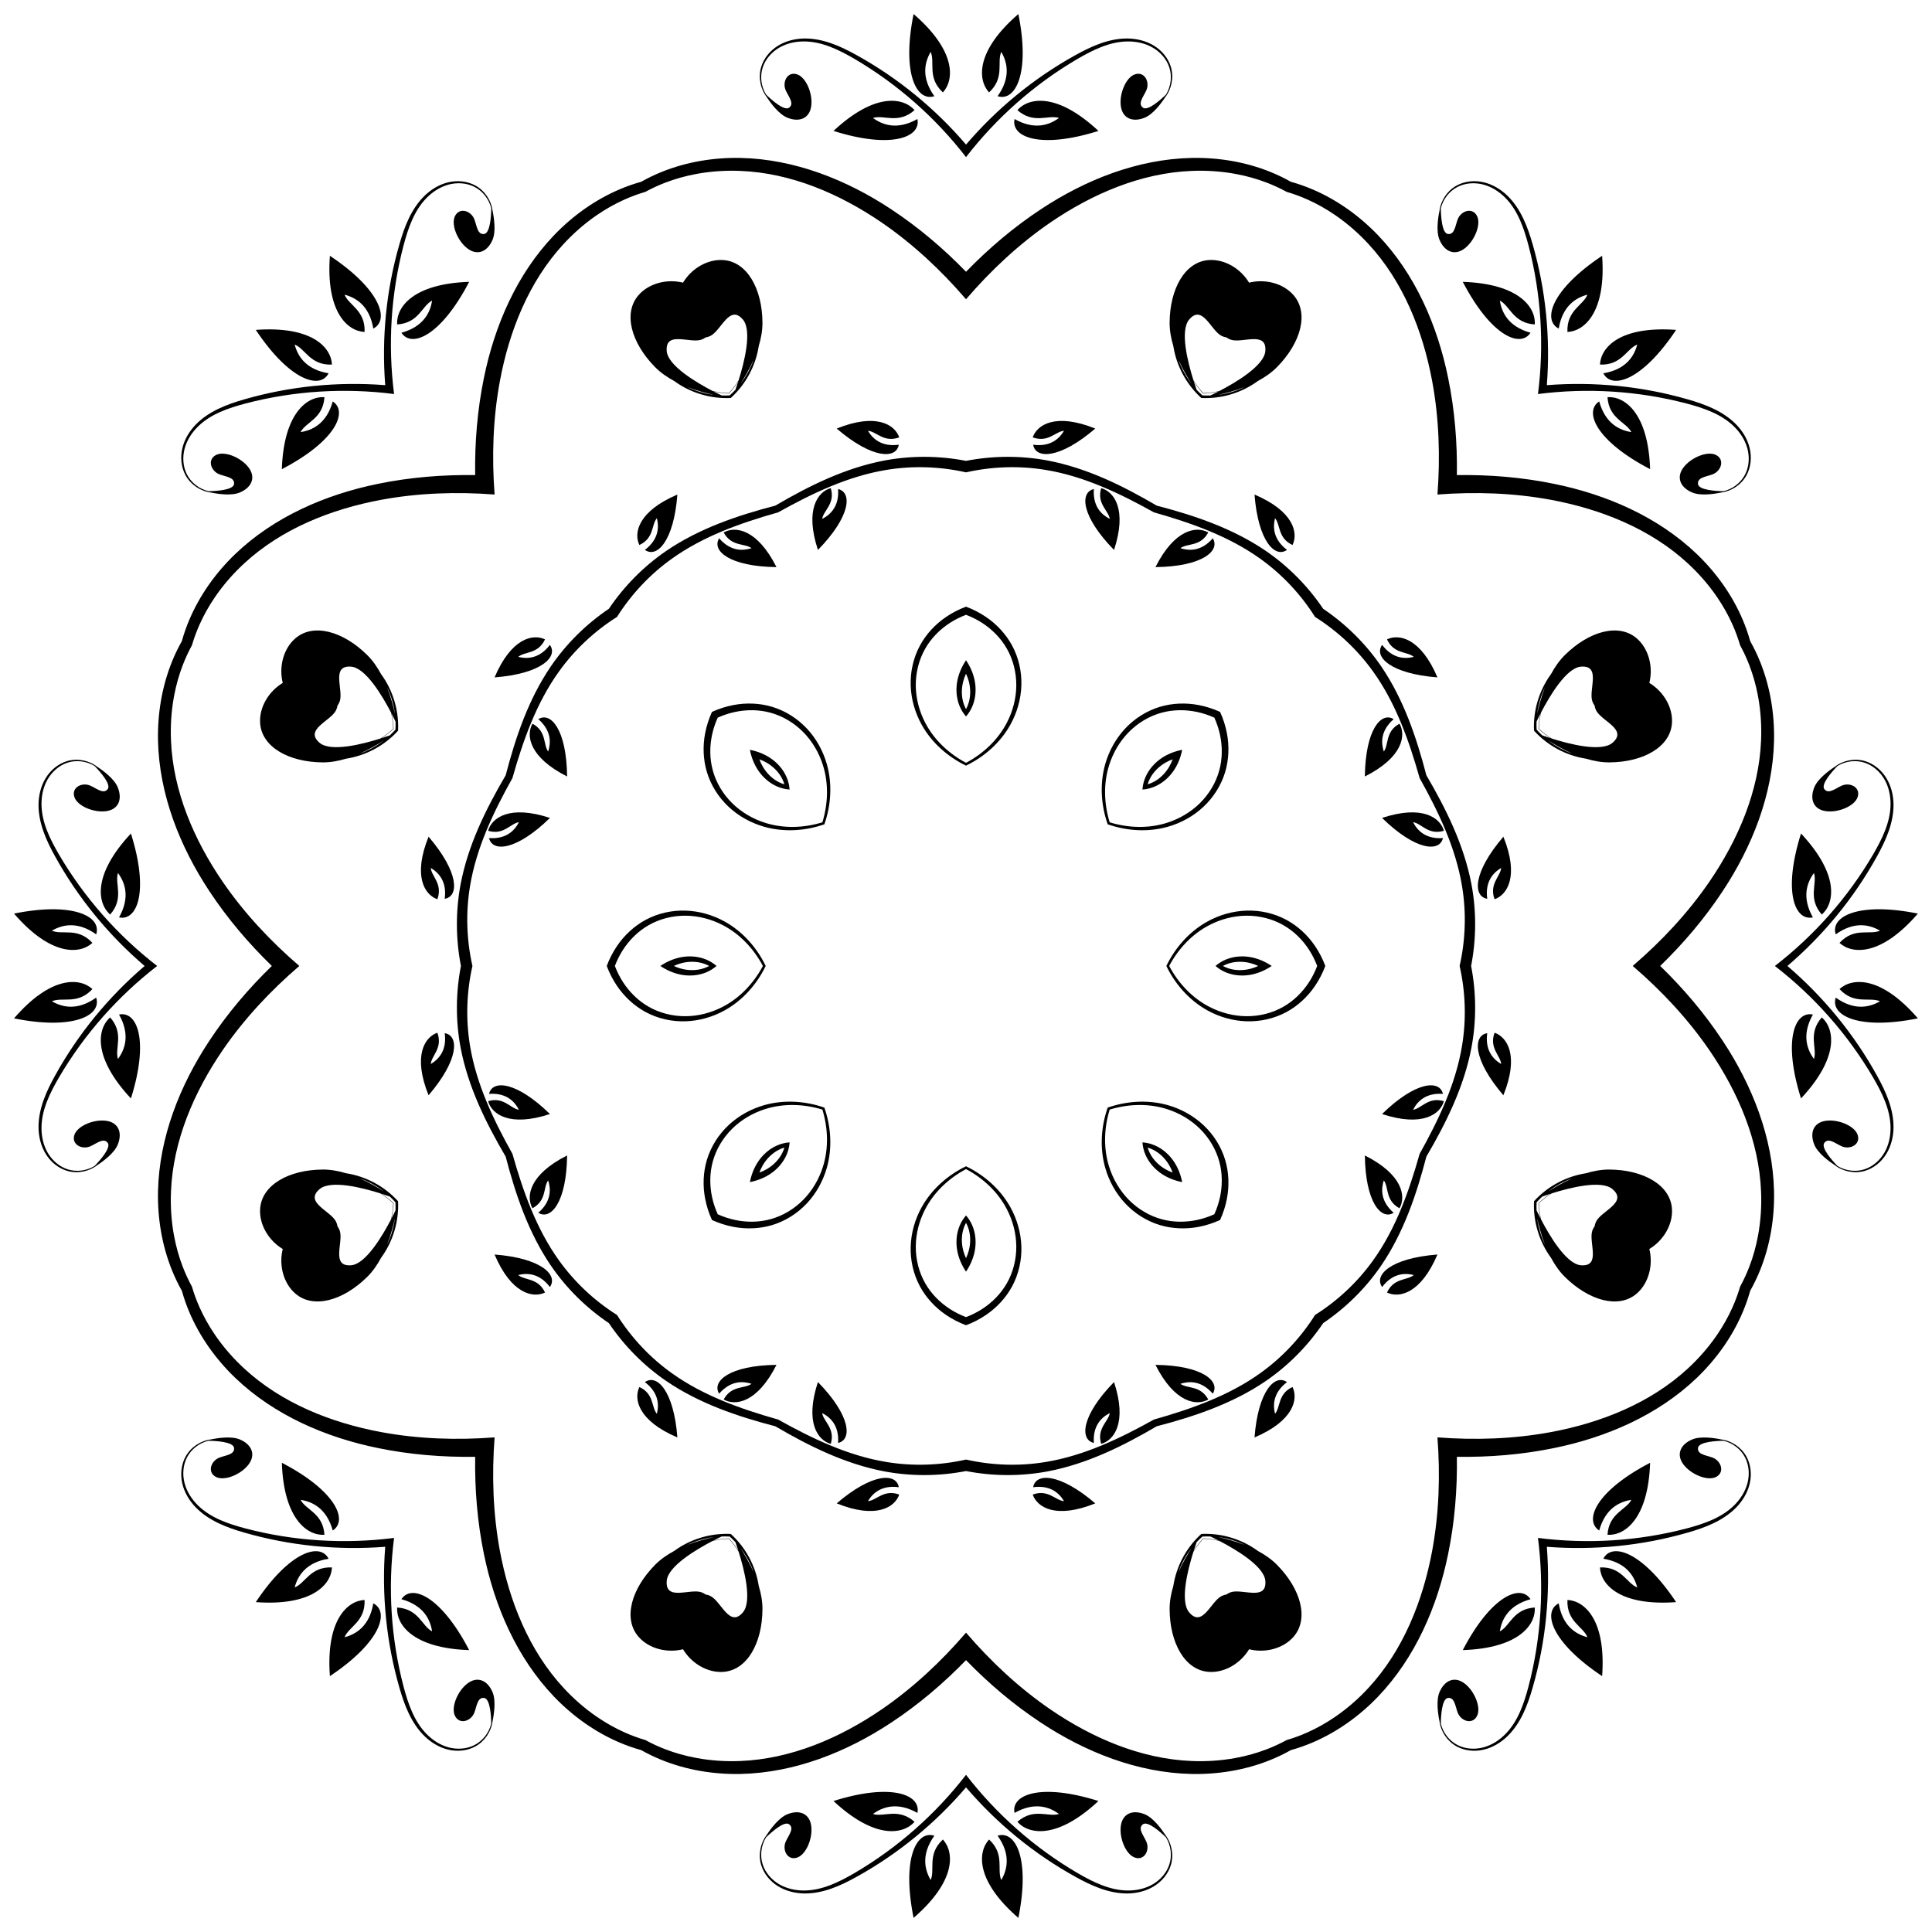 <?xml version="1.0" encoding="UTF-8"?>
<!DOCTYPE svg  PUBLIC '-//W3C//DTD SVG 1.1//EN'  'http://www.w3.org/Graphics/SVG/1.1/DTD/svg11.dtd'>
<svg enable-background="new 0 0 1623.565 1623.565" version="1.1" viewBox="0 0 1623.6 1623.6" xml:space="preserve" xmlns="http://www.w3.org/2000/svg">

	<path d="m1015.4 447.48c-9.843-5.603-28.3-2.826-44.386 29.102v6e-4c39.381-0.443 54.705-13.752 48.169-24.208-9.69 11.132-19.94 10.632-27.208 8.296 5.795-4.337 16.806-1.071 23.425-13.191z"/>
	<path d="m698.17 410.2c-10.922 2.998-22.009 18.013-10.807 51.964l5e-4 4e-4c27.533-28.16 28.958-48.406 16.943-51.178 1.019 14.724-6.581 21.618-13.372 25.105 1.031-7.164 11.126-12.641 7.236-25.892z"/>
	<path d="m447.48 608.15c-5.603 9.843-2.826 28.3 29.102 44.386h6e-4c-0.443-39.381-13.752-54.705-24.208-48.169 11.132 9.69 10.632 19.94 8.296 27.208-4.337-5.795-1.071-16.806-13.191-23.425z"/>
	<path d="m410.2 925.39c2.998 10.922 18.013 22.009 51.964 10.807l4e-4 -4e-4c-28.16-27.533-48.406-28.958-51.178-16.943 14.724-1.019 21.618 6.581 25.105 13.372-7.164-1.032-12.641-11.126-25.892-7.237z"/>
	<path d="m608.15 1176.1c9.843 5.603 28.3 2.826 44.386-29.102v-7e-4c-39.381 0.443-54.705 13.752-48.169 24.208 9.69-11.132 19.94-10.632 27.208-8.296-5.795 4.337-16.806 1.071-23.425 13.191z"/>
	<path d="m925.39 1213.4c10.922-2.998 22.009-18.013 10.807-51.964l-4e-4 -4e-4c-27.533 28.16-28.958 48.406-16.943 51.178-1.019-14.724 6.581-21.618 13.372-25.105-1.032 7.164-11.126 12.641-7.237 25.892z"/>
	<path d="m1176.1 1015.4c5.603-9.843 2.826-28.3-29.102-44.386h-7e-4c0.443 39.381 13.752 54.705 24.208 48.169-11.132-9.69-10.632-19.94-8.296-27.208 4.337 5.795 1.071 16.806 13.191 23.425z"/>
	<path d="m1213.4 698.17c-2.998-10.922-18.013-22.009-51.964-10.807l-4e-4 5e-4c28.16 27.533 48.406 28.958 51.178 16.943-14.724 1.019-21.618-6.581-25.105-13.372 7.164 1.031 12.641 11.126 25.892 7.236z"/>
	<path d="m1176.1 608.15c5.603 9.843 2.826 28.3-29.102 44.386h-7e-4c0.443-39.381 13.752-54.705 24.208-48.169-11.132 9.69-10.632 19.94-8.296 27.208 4.337-5.795 1.071-16.806 13.191-23.425z"/>
	<path d="m925.39 410.2c10.922 2.998 22.009 18.013 10.807 51.964l-4e-4 4e-4c-27.533-28.16-28.958-48.406-16.943-51.178-1.019 14.724 6.581 21.618 13.372 25.105-1.032-7.164-11.126-12.641-7.237-25.892z"/>
	<path d="m608.15 447.48c9.843-5.603 28.3-2.826 44.386 29.102v6e-4c-39.381-0.443-54.705-13.752-48.169-24.208 9.69 11.132 19.94 10.632 27.208 8.296-5.795-4.337-16.806-1.071-23.425-13.191z"/>
	<path d="m410.2 698.17c2.998-10.922 18.013-22.009 51.964-10.807l4e-4 5e-4c-28.16 27.533-48.406 28.958-51.178 16.943 14.724 1.019 21.618-6.581 25.105-13.372-7.164 1.031-12.641 11.126-25.892 7.236z"/>
	<path d="m447.48 1015.4c-5.603-9.843-2.826-28.3 29.102-44.386h6e-4c-0.443 39.381-13.752 54.705-24.208 48.169 11.132-9.69 10.632-19.94 8.296-27.208-4.337 5.795-1.071 16.806-13.191 23.425z"/>
	<path d="m698.17 1213.4c-10.922-2.998-22.009-18.013-10.807-51.964l5e-4 -4e-4c27.533 28.16 28.958 48.406 16.943 51.178 1.019-14.724-6.581-21.618-13.372-25.105 1.031 7.164 11.126 12.641 7.236 25.892z"/>
	<path d="m1015.4 1176.1c-9.843 5.603-28.3 2.826-44.386-29.102v-7e-4c39.381 0.443 54.705 13.752 48.169 24.208-9.69-11.132-19.94-10.632-27.208-8.296 5.795 4.337 16.806 1.071 23.425 13.191z"/>
	<path d="m1213.4 925.39c-2.998 10.922-18.013 22.009-51.964 10.807l-4e-4 -4e-4c28.16-27.533 48.406-28.958 51.178-16.943-14.724-1.019-21.618 6.581-25.105 13.372 7.164-1.032 12.641-11.126 25.892-7.237z"/>
	<path d="m1086.2 458.01c4.948-10.188 0.973-28.424-31.938-42.392h-5e-4c3.013 39.268 17.293 53.689 27.301 46.486-11.741-8.943-11.911-19.204-10.055-26.609 4.706 5.5 2.167 16.7 14.692 22.514z"/>
	<path d="m755.7 367.55c-3.705-10.703-19.411-20.786-52.559-7.392l-3e-4 3e-4c29.897 25.636 50.192 25.736 52.175 13.566-14.626 1.978-22.002-5.157-25.925-11.706 7.216 0.561 13.341 10.277 26.309 5.531z"/>
	<path d="m458.01 537.32c-10.188-4.948-28.424-0.973-42.392 31.938v5e-4c39.268-3.013 53.689-17.293 46.486-27.301-8.943 11.741-19.204 11.911-26.609 10.054 5.5-4.705 16.7-2.167 22.514-14.692z"/>
	<path d="m367.55 867.87c-10.703 3.705-20.786 19.411-7.392 52.559l3e-4 4e-4c25.636-29.897 25.736-50.192 13.566-52.175 1.978 14.626-5.157 22.002-11.706 25.925 0.561-7.216 10.277-13.341 5.531-26.309z"/>
	<path d="m537.32 1165.6c-4.948 10.188-0.973 28.424 31.938 42.392h5e-4c-3.013-39.268-17.293-53.689-27.301-46.486 11.741 8.943 11.911 19.204 10.054 26.608-4.705-5.5-2.167-16.7-14.692-22.514z"/>
	<path d="m867.87 1256c3.705 10.702 19.411 20.786 52.559 7.392l4e-4 -4e-4c-29.897-25.636-50.192-25.736-52.175-13.566 14.626-1.978 22.002 5.157 25.925 11.705-7.216-0.561-13.341-10.277-26.309-5.531z"/>
	<path d="m1165.6 1086.2c10.188 4.948 28.424 0.973 42.392-31.938v-5e-4c-39.268 3.013-53.689 17.293-46.486 27.301 8.943-11.741 19.204-11.911 26.608-10.055-5.5 4.706-16.7 2.167-22.514 14.692z"/>
	<path d="m1256 755.7c10.702-3.705 20.786-19.411 7.392-52.559l-4e-4 -3e-4c-25.636 29.897-25.736 50.192-13.566 52.175-1.978-14.626 5.157-22.002 11.705-25.925-0.561 7.216-10.277 13.341-5.531 26.309z"/>
	<path d="m1165.6 537.32c10.188-4.948 28.424-0.973 42.392 31.938v5e-4c-39.268-3.013-53.689-17.293-46.486-27.301 8.943 11.741 19.204 11.911 26.608 10.054-5.5-4.705-16.7-2.167-22.514-14.692z"/>
	<path d="m867.87 367.55c3.705-10.703 19.411-20.786 52.559-7.392l4e-4 3e-4c-29.897 25.636-50.192 25.736-52.175 13.566 14.626 1.978 22.002-5.157 25.925-11.706-7.216 0.561-13.341 10.277-26.309 5.531z"/>
	<path d="m537.32 458.01c-4.948-10.188-0.973-28.424 31.938-42.392h5e-4c-3.013 39.268-17.293 53.689-27.301 46.486 11.741-8.943 11.911-19.204 10.054-26.609-4.705 5.5-2.167 16.7-14.692 22.514z"/>
	<path d="m367.55 755.7c-10.703-3.705-20.786-19.411-7.392-52.559l3e-4 -3e-4c25.636 29.897 25.736 50.192 13.566 52.175 1.978-14.626-5.157-22.002-11.706-25.925 0.561 7.216 10.277 13.341 5.531 26.309z"/>
	<path d="m458.01 1086.2c-10.188 4.948-28.424 0.973-42.392-31.938v-5e-4c39.268 3.013 53.689 17.293 46.486 27.301-8.943-11.741-19.204-11.911-26.609-10.055 5.5 4.706 16.7 2.167 22.514 14.692z"/>
	<path d="m755.7 1256c-3.705 10.702-19.411 20.786-52.559 7.392l-3e-4 -4e-4c29.897-25.636 50.192-25.736 52.175-13.566-14.626-1.978-22.002 5.157-25.925 11.705 7.216-0.561 13.341-10.277 26.309-5.531z"/>
	<path d="m1086.2 1165.6c4.948 10.188 0.973 28.424-31.938 42.392h-5e-4c3.013-39.268 17.293-53.689 27.301-46.486-11.741 8.943-11.911 19.204-10.055 26.608 4.706-5.5 2.167-16.7 14.692-22.514z"/>
	<path d="m1256 867.87c10.702 3.705 20.786 19.411 7.392 52.559l-4e-4 4e-4c-25.636-29.897-25.736-50.192-13.566-52.175-1.978 14.626 5.157 22.002 11.705 25.925-0.561-7.216-10.277-13.341-5.531-26.309z"/>
	<path d="m1502.1 811.78c30.337-25.937 55.985-57.232 75.206-92.019 7.445-13.375 14.085-28.105 13.953-43.682-0.08-7.797-1.996-15.657-6.093-22.308-4.102-6.657-10.497-11.971-17.972-14.184l-1e-4 -1e-4c-8.578-2.523-18.234-0.635-25.222 4.748-5.347 3.508-14.389 10.235-17.247 17.225-4.147 10.143-0.676 18.718 9.755 20.131 10.432 1.413 23.893-4.283 26.55-11.614 2.656-7.331-4.326-11.999-11.149-10.54-5.572 1.192-12.655 8.87-16.716 3.667-3.206-4.107 6.676-15.052 10.98-19.479 6.708-4.12 15.241-5.228 22.649-2.838 7.057 2.262 12.992 7.501 16.724 13.877 3.738 6.384 5.343 13.904 5.254 21.316-0.15 14.841-7.017 28.83-14.608 41.897-21.218 36.258-49.513 68.231-82.597 93.805 33.084 25.574 61.379 57.548 82.597 93.805 7.592 13.067 14.458 27.056 14.608 41.897 0.089 7.412-1.516 14.931-5.254 21.316-3.732 6.375-9.667 11.615-16.724 13.877-7.408 2.39-15.941 1.282-22.649-2.838-4.304-4.427-14.186-15.372-10.98-19.479 4.061-5.203 11.144 2.475 16.716 3.667 6.822 1.46 13.805-3.209 11.149-10.54-2.657-7.331-16.118-13.027-26.55-11.614-10.431 1.413-13.902 9.988-9.755 20.13 2.858 6.99 11.9 13.717 17.247 17.225 6.988 5.383 16.645 7.272 25.222 4.748h1e-4c7.474-2.213 13.87-7.527 17.972-14.184 4.097-6.651 6.013-14.511 6.093-22.308 0.132-15.577-6.507-30.307-13.953-43.682-19.222-34.788-44.87-66.082-75.206-92.019zm-202.18 488.1c39.792 3.111 80.056-0.882 118.25-11.888 14.722-4.193 29.833-9.914 40.754-21.022 5.457-5.57 9.659-12.483 11.466-20.082 1.807-7.608 1.042-15.888-2.678-22.738-4.281-7.849-12.444-13.342-21.192-14.477-6.261-1.3-17.412-2.938-24.376-0.016-10.104 4.24-13.713 12.758-7.336 21.133 6.377 8.375 19.924 13.866 26.986 10.561 7.062-3.306 5.426-11.544-0.43-15.336-4.782-3.097-15.22-2.677-14.413-9.227 0.637-5.171 15.364-5.923 21.538-6.01 7.656 1.83 14.473 7.08 18.022 14.008 3.391 6.59 3.883 14.491 2.014 21.638-1.871 7.158-6.053 13.61-11.357 18.788-10.601 10.388-25.347 15.424-39.955 19.296-40.641 10.635-83.258 13.236-124.74 7.925 5.311 41.478 2.709 84.094-7.925 124.74-3.872 14.608-8.908 29.354-19.296 39.955-5.178 5.304-11.63 9.486-18.788 11.357-7.147 1.869-15.049 1.377-21.638-2.014-6.928-3.549-12.179-10.366-14.008-18.022 0.087-6.173 0.839-20.9 6.01-21.538 6.55-0.808 6.13 9.63 9.227 14.413 3.792 5.856 12.03 7.493 15.336 0.43 3.305-7.063-2.186-20.609-10.561-26.986-8.375-6.377-16.893-2.768-21.133 7.336-2.922 6.963-1.284 18.114 0.016 24.376 1.135 8.748 6.628 16.911 14.477 21.192 6.85 3.72 15.13 4.485 22.738 2.678 7.6-1.806 14.512-6.009 20.082-11.466 11.108-10.921 16.829-26.032 21.022-40.754 11.007-38.19 15-78.455 11.889-118.25zm-488.1 202.18c25.937 30.337 57.232 55.985 92.019 75.206 13.375 7.445 28.105 14.085 43.682 13.953 7.797-0.08 15.657-1.996 22.308-6.093 6.657-4.102 11.971-10.497 14.184-17.972v-1e-4c2.523-8.578 0.635-18.234-4.748-25.222-3.508-5.347-10.235-14.389-17.225-17.247-10.143-4.147-18.718-0.676-20.13 9.755-1.413 10.432 4.283 23.893 11.614 26.55 7.331 2.656 11.999-4.326 10.54-11.149-1.192-5.572-8.87-12.655-3.667-16.716 4.107-3.206 15.052 6.676 19.479 10.98 4.12 6.708 5.228 15.241 2.838 22.649-2.262 7.057-7.501 12.992-13.877 16.724-6.384 3.738-13.904 5.343-21.316 5.254-14.841-0.15-28.83-7.017-41.897-14.608-36.258-21.218-68.231-49.513-93.805-82.597-25.574 33.084-57.548 61.379-93.805 82.597-13.067 7.592-27.056 14.458-41.897 14.608-7.412 0.089-14.931-1.516-21.316-5.254-6.375-3.732-11.615-9.667-13.877-16.724-2.39-7.408-1.282-15.941 2.838-22.649 4.427-4.304 15.372-14.186 19.479-10.98 5.203 4.061-2.475 11.144-3.667 16.716-1.46 6.822 3.209 13.805 10.54 11.149 7.331-2.657 13.027-16.118 11.614-26.55-1.413-10.431-9.988-13.902-20.131-9.755-6.99 2.858-13.717 11.9-17.225 17.247-5.383 6.988-7.272 16.645-4.748 25.222l1e-4 1e-4c2.213 7.474 7.527 13.87 14.184 17.972 6.651 4.097 14.511 6.013 22.308 6.093 15.577 0.132 30.307-6.507 43.682-13.953 34.788-19.222 66.082-44.87 92.02-75.206zm-488.1-202.18c-3.111 39.792 0.882 80.056 11.889 118.25 4.193 14.722 9.914 29.833 21.022 40.754 5.57 5.457 12.483 9.659 20.083 11.466 7.608 1.807 15.888 1.042 22.738-2.678 7.849-4.281 13.342-12.444 14.477-21.192 1.3-6.261 2.938-17.412 0.016-24.376-4.24-10.104-12.758-13.713-21.132-7.336-8.375 6.377-13.866 19.924-10.561 26.986 3.306 7.062 11.544 5.426 15.336-0.43 3.097-4.782 2.677-15.22 9.227-14.413 5.171 0.637 5.923 15.364 6.01 21.538-1.83 7.656-7.08 14.473-14.008 18.022-6.59 3.391-14.491 3.883-21.638 2.014-7.158-1.871-13.61-6.053-18.788-11.357-10.388-10.601-15.424-25.347-19.296-39.955-10.635-40.641-13.236-83.258-7.925-124.74-41.478 5.311-84.094 2.709-124.74-7.925-14.608-3.872-29.354-8.908-39.955-19.296-5.304-5.178-9.486-11.63-11.357-18.788-1.869-7.147-1.377-15.049 2.014-21.638 3.549-6.928 10.366-12.179 18.022-14.008 6.173 0.087 20.9 0.839 21.538 6.01 0.808 6.55-9.63 6.13-14.413 9.227-5.856 3.792-7.492 12.03-0.431 15.336 7.063 3.305 20.609-2.186 26.986-10.561 6.377-8.375 2.768-16.893-7.336-21.133-6.963-2.922-18.114-1.284-24.376 0.016-8.748 1.135-16.911 6.628-21.192 14.477-3.72 6.85-4.485 15.13-2.678 22.738 1.806 7.6 6.009 14.512 11.466 20.082 10.921 11.108 26.032 16.829 40.754 21.022 38.19 11.007 78.455 15 118.25 11.889zm-202.18-488.1c-30.337 25.937-55.985 57.232-75.206 92.019-7.445 13.375-14.085 28.105-13.953 43.682 0.08 7.797 1.996 15.657 6.093 22.308 4.102 6.657 10.497 11.971 17.972 14.184 8.578 2.523 18.234 0.635 25.222-4.748 5.347-3.508 14.389-10.235 17.247-17.225 4.147-10.143 0.676-18.718-9.755-20.13-10.432-1.413-23.893 4.283-26.55 11.614-2.656 7.331 4.326 11.999 11.149 10.54 5.572-1.192 12.655-8.87 16.716-3.667 3.206 4.107-6.676 15.052-10.98 19.479-6.708 4.12-15.241 5.228-22.649 2.838-7.057-2.262-12.992-7.501-16.724-13.877-3.738-6.384-5.343-13.904-5.254-21.316 0.15-14.841 7.017-28.83 14.608-41.897 21.218-36.258 49.513-68.231 82.597-93.805-33.084-25.574-61.379-57.548-82.597-93.805-7.591-13.067-14.458-27.056-14.608-41.897-0.089-7.412 1.516-14.931 5.254-21.316 3.732-6.375 9.667-11.615 16.724-13.877 7.408-2.39 15.941-1.282 22.649 2.838 4.304 4.427 14.186 15.372 10.98 19.479-4.061 5.203-11.144-2.475-16.716-3.667-6.822-1.46-13.805 3.209-11.149 10.54 2.657 7.331 16.118 13.027 26.55 11.614 10.431-1.413 13.902-9.988 9.755-20.131-2.858-6.99-11.9-13.717-17.247-17.225-6.988-5.383-16.645-7.272-25.222-4.748v1e-4c-7.474 2.213-13.87 7.527-17.972 14.184-4.097 6.651-6.013 14.511-6.093 22.308-0.133 15.577 6.507 30.307 13.953 43.682 19.222 34.788 44.87 66.082 75.206 92.02zm202.18-488.1c-39.792-3.111-80.056 0.882-118.25 11.889-14.722 4.193-29.833 9.914-40.754 21.022-5.457 5.57-9.66 12.483-11.466 20.083-1.807 7.608-1.042 15.888 2.678 22.738 4.281 7.849 12.444 13.342 21.192 14.477 6.261 1.3 17.412 2.938 24.376 0.016 10.104-4.24 13.713-12.758 7.336-21.132-6.377-8.375-19.924-13.866-26.986-10.561-7.062 3.306-5.426 11.544 0.431 15.336 4.782 3.097 15.22 2.677 14.413 9.227-0.637 5.171-15.364 5.923-21.538 6.01-7.656-1.83-14.473-7.08-18.022-14.008-3.391-6.59-3.883-14.491-2.014-21.638 1.871-7.158 6.053-13.61 11.357-18.788 10.601-10.388 25.347-15.424 39.955-19.296 40.641-10.635 83.258-13.236 124.74-7.925-5.311-41.478-2.709-84.094 7.925-124.74 3.872-14.608 8.908-29.354 19.296-39.955 5.178-5.304 11.63-9.486 18.788-11.357 7.147-1.869 15.049-1.377 21.638 2.014 6.928 3.549 12.179 10.366 14.008 18.022-0.087 6.173-0.839 20.9-6.01 21.538-6.55 0.808-6.13-9.63-9.227-14.413-3.792-5.856-12.03-7.492-15.336-0.431-3.305 7.063 2.186 20.609 10.561 26.986 8.375 6.377 16.893 2.768 21.132-7.336 2.922-6.963 1.284-18.114-0.016-24.376-1.135-8.748-6.628-16.911-14.477-21.192-6.85-3.72-15.13-4.485-22.738-2.678-7.6 1.806-14.512 6.009-20.083 11.466-11.108 10.921-16.829 26.032-21.022 40.754-11.007 38.19-15 78.455-11.889 118.25zm488.1-202.18c-25.937-30.337-57.232-55.985-92.019-75.206-13.375-7.445-28.105-14.085-43.682-13.953-7.797 0.08-15.657 1.996-22.308 6.093-6.657 4.102-11.971 10.497-14.184 17.972h-1e-4c-2.523 8.578-0.635 18.234 4.748 25.222 3.508 5.347 10.235 14.389 17.225 17.247 10.143 4.147 18.718 0.676 20.131-9.755 1.413-10.432-4.283-23.893-11.614-26.55-7.331-2.656-11.999 4.326-10.54 11.149 1.192 5.572 8.87 12.655 3.667 16.716-4.107 3.206-15.052-6.676-19.479-10.98-4.12-6.708-5.228-15.241-2.838-22.649 2.262-7.057 7.501-12.992 13.877-16.724 6.384-3.738 13.904-5.343 21.316-5.254 14.841 0.15 28.83 7.017 41.897 14.608 36.258 21.218 68.231 49.513 93.805 82.597 25.574-33.084 57.548-61.379 93.805-82.597 13.067-7.591 27.056-14.458 41.897-14.608 7.412-0.089 14.931 1.516 21.316 5.254 6.375 3.732 11.615 9.667 13.877 16.724 2.39 7.408 1.282 15.941-2.838 22.649-4.427 4.304-15.372 14.186-19.479 10.98-5.203-4.061 2.475-11.144 3.667-16.716 1.46-6.822-3.209-13.805-10.54-11.149-7.331 2.657-13.027 16.118-11.614 26.55 1.413 10.431 9.988 13.902 20.13 9.755 6.99-2.858 13.717-11.9 17.225-17.247 5.383-6.988 7.272-16.645 4.748-25.222-2.213-7.474-7.527-13.87-14.184-17.972-6.651-4.097-14.511-6.013-22.308-6.093-15.577-0.133-30.307 6.507-43.682 13.953-34.788 19.222-66.082 44.87-92.019 75.206zm488.1 202.18c3.111-39.792-0.882-80.056-11.888-118.25-4.193-14.722-9.914-29.833-21.022-40.754-5.57-5.457-12.483-9.66-20.082-11.466-7.608-1.807-15.888-1.042-22.738 2.678-7.849 4.281-13.342 12.444-14.477 21.192-1.3 6.261-2.938 17.412-0.016 24.376 4.24 10.104 12.758 13.713 21.133 7.336 8.375-6.377 13.866-19.924 10.561-26.986-3.306-7.062-11.544-5.426-15.336 0.431-3.097 4.782-2.677 15.22-9.227 14.413-5.171-0.637-5.923-15.364-6.01-21.538 1.83-7.656 7.08-14.473 14.008-18.022 6.59-3.391 14.491-3.883 21.638-2.014 7.158 1.871 13.61 6.053 18.788 11.357 10.388 10.601 15.424 25.347 19.296 39.955 10.635 40.641 13.236 83.258 7.925 124.74 41.478-5.311 84.094-2.709 124.74 7.925 14.608 3.872 29.354 8.908 39.955 19.296 5.304 5.178 9.486 11.63 11.357 18.788 1.869 7.147 1.377 15.049-2.014 21.638-3.549 6.928-10.366 12.179-18.022 14.008-6.173-0.087-20.9-0.839-21.538-6.01-0.808-6.55 9.63-6.13 14.413-9.227 5.856-3.792 7.493-12.03 0.43-15.336-7.063-3.305-20.609 2.186-26.986 10.561-6.377 8.375-2.768 16.893 7.336 21.132 6.963 2.922 18.114 1.284 24.376-0.016 8.748-1.135 16.911-6.628 21.192-14.477 3.72-6.85 4.485-15.13 2.678-22.738-1.806-7.6-6.009-14.512-11.466-20.083-10.921-11.108-26.032-16.829-40.754-21.022-38.19-11.007-78.455-15-118.25-11.889zm-254.02 1.628c-6.974 3.304-14.466 5.498-22.094 6.482 5.749-1.196 13.756-3.226 22.094-6.482zm-412.55-23.033c-2.595 7.268-6.341 14.116-11.039 20.206 3.219-4.911 7.445-12.008 11.039-20.206zm-308 275.43c3.304 6.974 5.498 14.466 6.482 22.094-1.196-5.749-3.226-13.756-6.482-22.094zm-23.033 412.55c7.268 2.595 14.116 6.341 20.206 11.039-4.911-3.219-12.008-7.445-20.206-11.039zm275.43 308c6.974-3.304 14.466-5.498 22.094-6.482-5.749 1.196-13.756 3.226-22.094 6.482zm412.55 23.033c2.595-7.268 6.341-14.116 11.039-20.206-3.219 4.911-7.445 12.008-11.039 20.206zm308-275.43c-3.304-6.974-5.498-14.466-6.482-22.094 1.196 5.749 3.226 13.756 6.482 22.094zm23.033-412.55c-7.268-2.595-14.116-6.341-20.206-11.039 4.911 3.219 12.008 7.445 20.206 11.039zm-29.515-33.513c0.984-7.628 3.178-15.12 6.482-22.094-3.256 8.338-5.286 16.345-6.482 22.094zm-290.48-277.32c-4.698-6.09-8.445-12.939-11.039-20.206 3.594 8.198 7.82 15.296 11.039 20.206zm-401.49 9.309c-7.628-0.984-15.12-3.178-22.094-6.482 8.338 3.256 16.345 5.286 22.094 6.482zm-277.32 290.48c-6.09 4.698-12.939 8.445-20.206 11.039 8.198-3.594 15.296-7.82 20.206-11.039zm9.309 401.49c-0.984 7.628-3.178 15.12-6.482 22.094 3.256-8.338 5.286-16.345 6.482-22.094zm290.48 277.32c4.698 6.09 8.445 12.939 11.039 20.206-3.594-8.198-7.82-15.295-11.039-20.206zm401.49-9.309c7.628 0.984 15.12 3.178 22.094 6.482-8.338-3.256-16.345-5.286-22.094-6.482zm277.32-290.48c6.09-4.698 12.939-8.445 20.206-11.039-8.198 3.594-15.295 7.82-20.206 11.039zm-290.04-670.56c4.332-0.193 8.644-0.776 12.873-1.727-2.83 1.457-5.179 2.596-6.732 3.329-2.26 0.083-4.521 0.061-6.776-0.072-1.688-1.5-3.303-3.084-4.842-4.74-0.579-1.617-1.435-4.083-2.406-7.114 2.318 3.663 4.955 7.124 7.882 10.324zm281.79 281.79c3.199 2.927 6.661 5.564 10.324 7.882-3.031-0.971-5.498-1.827-7.114-2.406-1.657-1.539-3.241-3.154-4.74-4.842-0.133-2.254-0.155-4.516-0.072-6.776 0.734-1.552 1.873-3.902 3.329-6.732-0.951 4.229-1.534 8.541-1.726 12.873zm0 398.51c0.193 4.332 0.776 8.644 1.727 12.873-1.457-2.83-2.596-5.179-3.329-6.732-0.083-2.26-0.061-4.521 0.072-6.776 1.5-1.688 3.084-3.303 4.74-4.842 1.617-0.579 4.083-1.435 7.114-2.406-3.663 2.318-7.124 4.955-10.324 7.882zm-281.79 281.79c-2.927 3.199-5.564 6.661-7.882 10.324 0.971-3.031 1.827-5.498 2.406-7.114 1.539-1.657 3.154-3.241 4.842-4.74 2.254-0.133 4.516-0.155 6.776-0.072 1.552 0.734 3.902 1.873 6.732 3.329-4.229-0.951-8.541-1.534-12.873-1.726zm-398.51 0c-4.332 0.193-8.644 0.776-12.873 1.727 2.83-1.457 5.179-2.596 6.732-3.329 2.26-0.083 4.522-0.061 6.776 0.072 1.688 1.5 3.303 3.084 4.842 4.74 0.579 1.617 1.435 4.083 2.406 7.114-2.318-3.663-4.955-7.124-7.882-10.324zm-281.79-281.79c-3.199-2.927-6.661-5.564-10.324-7.882 3.031 0.971 5.498 1.827 7.114 2.406 1.657 1.539 3.241 3.154 4.74 4.842 0.133 2.254 0.155 4.516 0.072 6.776-0.734 1.552-1.873 3.902-3.329 6.732 0.951-4.229 1.534-8.541 1.726-12.873zm0-398.51c-0.193-4.332-0.776-8.644-1.727-12.873 1.457 2.83 2.596 5.179 3.329 6.732 0.083 2.26 0.061 4.522-0.072 6.776-1.5 1.688-3.084 3.303-4.74 4.842-1.617 0.579-4.083 1.435-7.114 2.406 3.663-2.318 7.124-4.955 10.324-7.882zm281.79-281.79c2.927-3.199 5.564-6.661 7.882-10.324-0.971 3.031-1.827 5.498-2.406 7.114-1.539 1.657-3.154 3.241-4.842 4.74-2.254 0.133-4.516 0.155-6.776 0.072-1.552-0.734-3.902-1.873-6.732-3.329 4.229 0.951 8.541 1.534 12.873 1.726zm396.97 3.734c16.917 0.836 33.999-4.334 47.55-14.284 5.854-3.143 11.443-6.989 16.074-11.684 20.039-20.314 26.983-45.25 13.998-60.327-8.805-10.224-24.149-13.965-37.479-10.618-7.059-11.792-20.555-19.997-34.01-18.993-19.843 1.48-32.566 24.022-32.76 52.556-0.045 6.595 1.187 13.266 3.104 19.628 2.547 16.617 10.969 32.352 23.523 43.723zm-395.42 0c12.554-11.371 20.976-27.106 23.523-43.723 1.917-6.362 3.149-13.033 3.104-19.628-0.194-28.534-12.917-51.076-32.76-52.556-13.455-1.003-26.951 7.201-34.01 18.993-13.33-3.347-28.674 0.395-37.479 10.618-12.985 15.077-6.041 40.014 13.998 60.327 4.631 4.695 10.22 8.541 16.074 11.684 13.551 9.95 30.633 15.12 47.55 14.284zm-279.6 279.6c0.836-16.917-4.334-33.999-14.284-47.55-3.143-5.854-6.989-11.443-11.684-16.074-20.314-20.039-45.25-26.983-60.327-13.998-10.224 8.805-13.965 24.149-10.618 37.479-11.792 7.059-19.997 20.555-18.993 34.01 1.48 19.843 24.022 32.566 52.556 32.76 6.595 0.045 13.266-1.187 19.628-3.104 16.617-2.547 32.352-10.969 43.723-23.523zm0 395.42c-11.371-12.554-27.106-20.976-43.723-23.523-6.362-1.917-13.033-3.149-19.628-3.104-28.534 0.194-51.076 12.917-52.556 32.76-1.003 13.455 7.201 26.951 18.993 34.01-3.347 13.33 0.395 28.674 10.618 37.479 15.077 12.985 40.014 6.042 60.327-13.998 4.695-4.631 8.541-10.22 11.684-16.074 9.95-13.551 15.12-30.633 14.284-47.55zm279.6 279.6c-16.917-0.836-33.999 4.334-47.55 14.284-5.854 3.143-11.443 6.989-16.074 11.684-20.039 20.314-26.983 45.25-13.998 60.327 8.805 10.224 24.149 13.965 37.479 10.618 7.059 11.792 20.555 19.997 34.01 18.993 19.843-1.48 32.566-24.022 32.76-52.556 0.045-6.595-1.187-13.266-3.104-19.628-2.547-16.618-10.969-32.352-23.523-43.723zm395.42 0c-12.554 11.371-20.976 27.106-23.523 43.723-1.917 6.362-3.149 13.033-3.104 19.628 0.194 28.534 12.917 51.076 32.76 52.556 13.455 1.003 26.951-7.201 34.01-18.993 13.33 3.347 28.674-0.395 37.479-10.618 12.985-15.077 6.042-40.013-13.998-60.327-4.631-4.695-10.22-8.541-16.074-11.684-13.551-9.949-30.633-15.12-47.55-14.284zm279.6-279.6c-0.836 16.917 4.334 33.999 14.284 47.55 3.143 5.854 6.989 11.443 11.684 16.074 20.314 20.039 45.25 26.983 60.327 13.998 10.224-8.805 13.965-24.149 10.618-37.479 11.792-7.059 19.997-20.555 18.993-34.01-1.48-19.843-24.022-32.566-52.556-32.76-6.595-0.045-13.266 1.187-19.628 3.104-16.618 2.547-32.352 10.969-43.723 23.523zm0-395.42c11.371 12.554 27.106 20.976 43.723 23.523 6.362 1.917 13.033 3.149 19.628 3.104 28.534-0.194 51.076-12.917 52.556-32.76 1.003-13.455-7.201-26.951-18.993-34.01 3.347-13.33-0.395-28.674-10.618-37.479-15.077-12.985-40.013-6.041-60.327 13.998-4.695 4.631-8.541 10.22-11.684 16.074-9.949 13.551-15.12 30.633-14.284 47.55zm-258.52-330.51c1.111 0.816 2.342 1.465 3.679 1.919 9.64 3.27 30.462-7.718 29.05 9.586-1.002 12.295-24.894 26.406-38.644 33.548-4.433 1.014-8.956 1.627-13.494 1.807-3.082-3.337-5.847-6.968-8.264-10.82-4.673-14.773-11.589-41.645-3.604-51.048 11.237-13.234 18.191 9.258 27.32 13.764 1.266 0.625 2.595 1.036 3.958 1.245zm-437.59 0c1.363-0.208 2.692-0.62 3.958-1.245 9.129-4.505 16.082-26.997 27.32-13.764 7.985 9.403 1.069 36.275-3.604 51.048-2.417 3.852-5.182 7.483-8.264 10.82-4.539-0.18-9.061-0.793-13.494-1.807-13.75-7.141-37.642-21.253-38.644-33.548-1.412-17.304 19.41-6.316 29.05-9.586 1.337-0.453 2.568-1.102 3.679-1.919zm-309.42 309.42c0.816-1.111 1.465-2.342 1.919-3.679 3.27-9.64-7.718-30.462 9.586-29.05 12.295 1.002 26.406 24.894 33.548 38.644 1.014 4.433 1.627 8.956 1.807 13.494-3.337 3.082-6.968 5.847-10.82 8.264-14.773 4.673-41.645 11.589-51.048 3.604-13.234-11.238 9.258-18.191 13.764-27.32 0.625-1.266 1.036-2.595 1.245-3.958zm0 437.59c-0.208-1.363-0.62-2.692-1.245-3.958-4.505-9.129-26.997-16.082-13.764-27.32 9.403-7.985 36.275-1.069 51.048 3.604 3.852 2.417 7.483 5.182 10.82 8.264-0.18 4.539-0.793 9.062-1.807 13.494-7.141 13.75-21.253 37.642-33.548 38.644-17.304 1.411-6.316-19.41-9.586-29.05-0.453-1.337-1.102-2.568-1.919-3.679zm309.42 309.42c-1.111-0.816-2.342-1.465-3.679-1.919-9.64-3.269-30.462 7.718-29.05-9.586 1.002-12.295 24.894-26.406 38.644-33.548 4.433-1.014 8.956-1.627 13.494-1.808 3.082 3.337 5.847 6.968 8.264 10.82 4.673 14.773 11.589 41.645 3.604 51.048-11.238 13.234-18.191-9.258-27.32-13.763-1.266-0.625-2.595-1.036-3.958-1.245zm437.59 0c-1.363 0.208-2.692 0.62-3.958 1.245-9.129 4.505-16.082 26.997-27.32 13.763-7.985-9.403-1.069-36.275 3.604-51.048 2.417-3.852 5.182-7.483 8.264-10.82 4.539 0.18 9.062 0.793 13.494 1.808 13.75 7.141 37.642 21.253 38.644 33.548 1.411 17.304-19.41 6.316-29.05 9.586-1.337 0.454-2.568 1.102-3.679 1.919zm309.42-309.42c-0.816 1.111-1.465 2.342-1.919 3.679-3.269 9.64 7.718 30.462-9.586 29.05-12.295-1.002-26.406-24.894-33.548-38.644-1.014-4.433-1.627-8.956-1.808-13.494 3.337-3.082 6.968-5.847 10.82-8.264 14.773-4.673 41.645-11.589 51.048-3.604 13.234 11.237-9.258 18.191-13.763 27.32-0.625 1.266-1.036 2.595-1.245 3.958zm0-437.59c0.208 1.363 0.62 2.692 1.245 3.958 4.505 9.129 26.997 16.082 13.763 27.32-9.403 7.985-36.275 1.069-51.048-3.604-3.852-2.417-7.483-5.182-10.82-8.264 0.18-4.539 0.793-9.061 1.808-13.494 7.141-13.75 21.253-37.642 33.548-38.644 17.304-1.412 6.316 19.41 9.586 29.05 0.454 1.337 1.102 2.568 1.919 3.679zm-258.76-431.74c5.989 1.757 11.858 3.925 17.547 6.467h1e-4c7.993 3.571 15.633 7.898 22.873 12.834 0.299 0.219 0.606 0.431 0.903 0.652l0.006-0.001 0.028-0.015c10.008 6.93 19.227 15.039 27.484 24 28.968 31.339 45.562 72.811 53.442 115.14 5.788 31.324 6.843 63.374 4.431 95.278 31.904-2.412 63.954-1.356 95.278 4.431 42.331 7.88 83.803 24.474 115.14 53.442 8.961 8.257 17.07 17.476 24 27.484l-0.015 0.029-0.001 0.006c0.221 0.297 0.433 0.604 0.652 0.903 4.936 7.24 9.263 14.88 12.834 22.873v1e-4c2.542 5.689 4.71 11.558 6.467 17.547 2.992 5.477 5.61 11.16 7.835 16.98l1e-4 1e-4c3.127 8.177 5.47 16.639 7.099 25.249 0.057 0.366 0.123 0.733 0.177 1.1l5e-3 0.003 0.03 0.01c2.176 11.977 2.961 24.23 2.464 36.405-1.677 42.644-19.268 83.702-43.629 119.21-18.057 26.242-39.974 49.651-64.238 70.505 24.265 20.854 46.182 44.263 64.238 70.505 24.36 35.505 41.952 76.563 43.629 119.21 0.497 12.175-0.288 24.428-2.464 36.405l-0.03 0.01-5e-3 0.003c-0.054 0.366-0.12 0.733-0.177 1.1-1.629 8.61-3.972 17.072-7.099 25.249h-1e-4c-2.225 5.821-4.842 11.503-7.835 16.98-1.757 5.989-3.925 11.858-6.467 17.547v1e-4c-3.571 7.993-7.898 15.633-12.834 22.873-0.219 0.299-0.431 0.606-0.652 0.903l0.001 0.006 0.015 0.028c-6.93 10.008-15.039 19.227-24 27.484-31.339 28.968-72.811 45.562-115.14 53.442-31.324 5.788-63.374 6.843-95.278 4.431 2.412 31.904 1.356 63.954-4.431 95.278-7.88 42.331-24.474 83.803-53.442 115.14-8.257 8.961-17.476 17.07-27.484 24l-0.028-0.015-0.006-0.001c-0.297 0.221-0.604 0.433-0.903 0.652-7.24 4.936-14.88 9.263-22.873 12.834h-1e-4c-5.689 2.542-11.558 4.71-17.547 6.467-5.477 2.992-11.16 5.61-16.98 7.835v1e-4c-8.177 3.127-16.639 5.47-25.249 7.099-0.366 0.057-0.733 0.123-1.1 0.177l-0.003 5e-3 -0.01 0.03c-11.977 2.176-24.23 2.961-36.405 2.464-42.644-1.677-83.702-19.268-119.21-43.629-26.242-18.057-49.651-39.974-70.505-64.238-20.854 24.265-44.264 46.182-70.505 64.238-35.505 24.36-76.564 41.952-119.21 43.629-12.175 0.497-24.428-0.288-36.405-2.464l-0.01-0.03-0.003-5e-3c-0.366-0.054-0.733-0.12-1.1-0.177-8.609-1.629-17.072-3.972-25.249-7.099l-1e-4 -1e-4c-5.821-2.225-11.503-4.842-16.98-7.835-5.989-1.757-11.858-3.925-17.547-6.467h-1e-4c-7.993-3.571-15.633-7.898-22.873-12.834-0.299-0.219-0.606-0.431-0.903-0.652l-0.006 0.001-0.029 0.015c-10.008-6.93-19.227-15.039-27.484-24-28.968-31.339-45.562-72.811-53.442-115.14-5.788-31.324-6.843-63.374-4.431-95.278-31.904 2.412-63.954 1.356-95.278-4.431-42.331-7.88-83.803-24.474-115.14-53.442-8.96-8.257-17.07-17.476-24-27.484l0.015-0.028 0.001-0.006c-0.221-0.297-0.433-0.604-0.652-0.903-4.936-7.24-9.263-14.88-12.834-22.873v-1e-4c-2.542-5.689-4.71-11.558-6.467-17.547-2.992-5.477-5.609-11.16-7.835-16.98-3.127-8.177-5.47-16.639-7.099-25.249-0.057-0.366-0.123-0.733-0.177-1.1l-5e-3 -0.003-0.03-0.01c-2.176-11.977-2.961-24.23-2.464-36.405 1.677-42.644 19.268-83.702 43.629-119.21 18.057-26.242 39.974-49.651 64.238-70.505-24.265-20.854-46.182-44.264-64.238-70.505-24.36-35.505-41.952-76.564-43.629-119.21-0.497-12.175 0.288-24.428 2.464-36.405l0.03-0.01 5e-3 -0.003c0.054-0.366 0.12-0.733 0.177-1.1 1.629-8.609 3.972-17.072 7.099-25.249v-1e-4c2.225-5.821 4.843-11.503 7.835-16.98 1.757-5.989 3.925-11.858 6.467-17.547v-1e-4c3.571-7.993 7.898-15.633 12.834-22.873 0.219-0.299 0.431-0.606 0.652-0.903l-0.001-0.006-0.015-0.029c6.93-10.008 15.039-19.227 24-27.484 31.339-28.968 72.811-45.562 115.14-53.442 31.324-5.788 63.374-6.843 95.278-4.431-2.412-31.904-1.356-63.954 4.431-95.278 7.88-42.331 24.474-83.803 53.442-115.14 8.257-8.96 17.476-17.07 27.484-24l0.029 0.015 0.006 0.001c0.297-0.221 0.604-0.433 0.903-0.652 7.24-4.936 14.88-9.263 22.873-12.834h1e-4c5.689-2.542 11.558-4.71 17.547-6.467 5.477-2.992 11.16-5.609 16.98-7.835h1e-4c8.177-3.127 16.639-5.47 25.249-7.099 0.366-0.057 0.733-0.123 1.1-0.177l0.003-5e-3 0.01-0.03c11.977-2.176 24.23-2.961 36.405-2.464 42.644 1.677 83.702 19.268 119.21 43.629 26.242 18.057 49.651 39.974 70.505 64.238 20.854-24.265 44.263-46.182 70.505-64.238 35.505-24.36 76.563-41.952 119.21-43.629 12.175-0.497 24.428 0.288 36.405 2.464l0.01 0.03 0.003 5e-3c0.366 0.054 0.733 0.12 1.1 0.177 8.61 1.629 17.072 3.972 25.249 7.099 5.821 2.225 11.503 4.843 16.98 7.835zm30.688 350.38c-12.895-19.092-29.335-35.738-48.298-48.704-27.737-18.885-59.641-29.663-91.608-38.006-28.503-16.704-58.684-31.643-91.651-37.902-22.578-4.241-45.972-4.095-68.591 0.287-22.618-4.381-46.013-4.528-68.591-0.287-32.967 6.259-63.148 21.198-91.651 37.902-31.966 8.344-63.87 19.121-91.608 38.006-18.963 12.966-35.403 29.612-48.298 48.704-19.092 12.895-35.738 29.335-48.704 48.298-18.885 27.737-29.663 59.641-38.006 91.608-16.704 28.503-31.643 58.684-37.902 91.651-4.241 22.578-4.095 45.972 0.287 68.591-4.381 22.618-4.528 46.013-0.287 68.591 6.259 32.967 21.198 63.148 37.902 91.651 8.344 31.966 19.121 63.87 38.006 91.608 12.966 18.963 29.612 35.403 48.704 48.298 12.895 19.092 29.335 35.738 48.298 48.704 27.737 18.885 59.641 29.663 91.608 38.006 28.503 16.704 58.684 31.643 91.651 37.902 22.578 4.241 45.972 4.094 68.591-0.287 22.618 4.381 46.013 4.528 68.591 0.287 32.967-6.259 63.148-21.198 91.651-37.902 31.966-8.344 63.87-19.121 91.608-38.006 18.963-12.966 35.403-29.612 48.298-48.704 19.092-12.895 35.738-29.335 48.704-48.298 18.885-27.737 29.663-59.641 38.006-91.608 16.704-28.503 31.643-58.684 37.902-91.651 4.241-22.578 4.094-45.972-0.287-68.591 4.381-22.618 4.528-46.013 0.287-68.591-6.259-32.967-21.198-63.148-37.902-91.651-8.344-31.966-19.121-63.87-38.006-91.608-12.966-18.963-29.612-35.403-48.704-48.298zm-142.25-81.041c31.764 8.989 63.057 20.128 89.333 38.959 18.372 13.11 34.077 29.887 46.085 48.919 19.032 12.008 35.809 27.712 48.919 46.085 18.831 26.276 29.97 57.569 38.959 89.333 16.104 28.816 30.356 58.821 35.62 90.716 3.721 22.261 2.963 45.229-2.004 67.178 4.967 21.949 5.725 44.917 2.004 67.178-5.264 31.895-19.515 61.899-35.62 90.716-8.989 31.764-20.128 63.057-38.959 89.333-13.11 18.372-29.887 34.077-48.919 46.085-12.008 19.032-27.712 35.809-46.085 48.919-26.276 18.831-57.569 29.97-89.333 38.959-28.816 16.104-58.82 30.356-90.716 35.62-22.261 3.721-45.229 2.963-67.178-2.004-21.949 4.967-44.917 5.725-67.178 2.004-31.895-5.264-61.899-19.515-90.716-35.62-31.764-8.989-63.057-20.128-89.333-38.959-18.372-13.11-34.077-29.887-46.085-48.919-19.032-12.008-35.809-27.712-48.919-46.085-18.831-26.276-29.97-57.569-38.959-89.333-16.104-28.816-30.356-58.82-35.62-90.716-3.721-22.261-2.963-45.229 2.004-67.178-4.967-21.949-5.725-44.917-2.004-67.178 5.264-31.895 19.515-61.899 35.62-90.716 8.989-31.764 20.128-63.057 38.959-89.333 13.11-18.372 29.887-34.077 48.919-46.085 12.008-19.032 27.712-35.809 46.085-48.919 26.276-18.831 57.569-29.97 89.333-38.959 28.816-16.104 58.821-30.356 90.716-35.62 22.261-3.721 45.229-2.963 67.178 2.004 21.949-4.967 44.917-5.725 67.178-2.004 31.895 5.264 61.899 19.515 90.716 35.62zm55.602 167.69c-5.739-2.608-11.771-4.568-17.974-5.75-10.755-2.049-21.994-1.67-32.491 1.457-11.207 3.357-21.342 9.806-29.265 18.255-7.919 8.448-13.624 18.815-16.777 29.85-4.734 16.63-3.587 34.456 2.04 50.656 16.199 5.627 34.026 6.774 50.656 2.04 11.035-3.154 21.402-8.858 29.85-16.777 8.449-7.923 14.898-18.058 18.255-29.265 3.127-10.497 3.506-21.736 1.457-32.491-1.182-6.203-3.142-12.235-5.75-17.974zm-213.5-88.433c-5.902 2.214-11.554 5.093-16.776 8.644-9.053 6.156-16.733 14.371-21.944 24.005-5.551 10.298-8.158 22.025-7.785 33.602 0.374 11.573 3.671 22.938 9.244 32.971 8.412 15.106 21.828 26.901 37.261 34.377 15.433-7.476 28.85-19.27 37.261-34.377 5.573-10.033 8.87-21.398 9.244-32.971 0.372-11.576-2.234-23.303-7.786-33.602-5.212-9.634-12.891-17.848-21.944-24.005-5.222-3.551-10.873-6.43-16.776-8.644zm-213.5 88.433c-2.608 5.739-4.568 11.771-5.75 17.974-2.049 10.755-1.67 21.994 1.457 32.491 3.357 11.207 9.806 21.342 18.255 29.265 8.448 7.919 18.815 13.624 29.85 16.777 16.63 4.734 34.456 3.587 50.656-2.04 5.627-16.199 6.774-34.026 2.04-50.656-3.154-11.035-8.858-21.402-16.777-29.85-7.923-8.449-18.058-14.898-29.265-18.255-10.497-3.127-21.736-3.506-32.491-1.457-6.203 1.182-12.235 3.142-17.974 5.75zm-88.433 213.5c2.214 5.902 5.093 11.554 8.644 16.776 6.156 9.053 14.371 16.733 24.005 21.944 10.298 5.551 22.025 8.158 33.602 7.786 11.573-0.374 22.938-3.671 32.971-9.244 15.106-8.412 26.901-21.828 34.377-37.261-7.476-15.433-19.27-28.85-34.377-37.261-10.033-5.573-21.398-8.87-32.971-9.244-11.576-0.372-23.303 2.234-33.602 7.785-9.634 5.212-17.848 12.891-24.005 21.944-3.551 5.222-6.43 10.873-8.644 16.776zm88.433 213.5c5.739 2.608 11.771 4.568 17.974 5.75 10.755 2.049 21.994 1.67 32.491-1.457 11.207-3.357 21.342-9.806 29.265-18.255 7.919-8.448 13.624-18.815 16.777-29.85 4.734-16.63 3.587-34.456-2.04-50.656-16.199-5.627-34.026-6.774-50.656-2.04-11.035 3.154-21.402 8.858-29.85 16.777-8.449 7.923-14.898 18.058-18.255 29.265-3.127 10.497-3.506 21.736-1.457 32.491 1.182 6.203 3.142 12.235 5.75 17.974zm213.5 88.433c5.902-2.215 11.554-5.093 16.776-8.644 9.053-6.156 16.733-14.371 21.944-24.005 5.551-10.298 8.158-22.025 7.786-33.602-0.374-11.573-3.671-22.938-9.244-32.971-8.412-15.106-21.828-26.9-37.261-34.377-15.433 7.476-28.85 19.27-37.261 34.377-5.573 10.033-8.87 21.398-9.244 32.971-0.372 11.576 2.234 23.303 7.785 33.602 5.212 9.634 12.891 17.848 21.944 24.005 5.222 3.551 10.873 6.429 16.776 8.644zm213.5-88.433c2.608-5.739 4.568-11.771 5.75-17.974 2.049-10.755 1.67-21.994-1.457-32.491-3.357-11.207-9.806-21.342-18.255-29.265-8.448-7.919-18.815-13.624-29.85-16.777-16.63-4.734-34.456-3.587-50.656 2.04-5.627 16.199-6.774 34.026-2.04 50.656 3.154 11.035 8.858 21.402 16.777 29.85 7.923 8.449 18.058 14.898 29.265 18.255 10.497 3.127 21.736 3.506 32.491 1.457 6.203-1.182 12.235-3.142 17.974-5.75zm88.433-213.5c-2.215-5.902-5.093-11.554-8.644-16.776-6.156-9.053-14.371-16.733-24.005-21.944-10.298-5.551-22.025-8.158-33.602-7.785-11.573 0.374-22.938 3.671-32.971 9.244-15.106 8.412-26.9 21.828-34.377 37.261 7.476 15.433 19.27 28.85 34.377 37.261 10.033 5.573 21.398 8.87 32.971 9.244 11.576 0.372 23.303-2.234 33.602-7.786 9.634-5.212 17.848-12.891 24.005-21.944 3.551-5.222 6.429-10.873 8.644-16.776zm-181.22-120.71c-4.797-15.683-5.32-32.595-0.461-47.993 3.286-10.453 8.961-20.148 16.593-27.867 7.628-7.717 17.233-13.477 27.596-16.277 9.702-2.638 20.068-2.689 29.901-0.568 4.925 1.062 9.725 2.675 14.328 4.747 2.072 4.603 3.685 9.403 4.747 14.328 2.122 9.834 2.071 20.2-0.568 29.901-2.8 10.363-8.559 19.968-16.277 27.596-7.719 7.632-17.415 13.308-27.867 16.593-15.399 4.859-32.31 4.336-47.994-0.461zm-120.71-50c-14.482-7.698-26.81-19.286-34.263-33.61-5.068-9.714-7.91-20.584-7.972-31.438-0.063-10.851 2.656-21.716 8.004-31.023 4.995-8.726 12.288-16.092 20.742-21.545 4.233-2.731 8.768-4.985 13.488-6.775 4.72 1.79 9.255 4.044 13.488 6.775 8.454 5.453 15.747 12.819 20.742 21.545 5.348 9.307 8.067 20.172 8.004 31.023-0.061 10.855-2.904 21.724-7.972 31.438-7.452 14.324-19.781 25.913-34.262 33.61zm-120.71 50c-15.683 4.797-32.595 5.32-47.993 0.461-10.453-3.286-20.148-8.961-27.867-16.593-7.717-7.628-13.477-17.233-16.277-27.596-2.638-9.702-2.689-20.068-0.568-29.901 1.062-4.925 2.675-9.725 4.747-14.328 4.603-2.072 9.403-3.685 14.328-4.747 9.834-2.122 20.2-2.071 29.901 0.568 10.363 2.8 19.968 8.559 27.596 16.277 7.632 7.719 13.308 17.415 16.593 27.867 4.859 15.398 4.336 32.31-0.461 47.993zm-50 120.71c-7.698 14.482-19.286 26.81-33.61 34.263-9.714 5.068-20.584 7.91-31.438 7.972-10.851 0.063-21.716-2.656-31.023-8.004-8.726-4.995-16.092-12.288-21.545-20.742-2.731-4.233-4.985-8.768-6.775-13.488 1.79-4.72 4.044-9.255 6.775-13.488 5.453-8.454 12.819-15.747 21.545-20.742 9.307-5.348 20.172-8.067 31.023-8.004 10.855 0.061 21.724 2.904 31.438 7.972 14.324 7.453 25.913 19.781 33.61 34.263zm50 120.71c4.797 15.683 5.32 32.595 0.461 47.993-3.286 10.453-8.961 20.148-16.593 27.867-7.628 7.717-17.233 13.477-27.596 16.277-9.702 2.638-20.068 2.689-29.901 0.568-4.925-1.062-9.725-2.675-14.328-4.747-2.072-4.603-3.685-9.403-4.747-14.328-2.122-9.834-2.071-20.199 0.568-29.901 2.8-10.363 8.559-19.968 16.277-27.596 7.719-7.632 17.415-13.308 27.867-16.593 15.398-4.859 32.31-4.336 47.993 0.461zm120.71 50c14.482 7.698 26.81 19.286 34.263 33.61 5.068 9.714 7.91 20.584 7.972 31.438 0.063 10.851-2.656 21.716-8.004 31.023-4.995 8.726-12.288 16.092-20.742 21.545-4.233 2.731-8.768 4.985-13.488 6.775-4.72-1.79-9.255-4.044-13.488-6.775-8.454-5.453-15.747-12.819-20.742-21.545-5.348-9.307-8.067-20.172-8.004-31.023 0.061-10.855 2.904-21.724 7.972-31.438 7.453-14.324 19.781-25.913 34.263-33.61zm120.71-50c15.683-4.797 32.595-5.32 47.993-0.461 10.453 3.286 20.148 8.961 27.867 16.593 7.717 7.628 13.477 17.233 16.277 27.596 2.638 9.702 2.689 20.068 0.568 29.901-1.062 4.925-2.675 9.725-4.747 14.328-4.603 2.072-9.403 3.685-14.328 4.747-9.834 2.122-20.199 2.071-29.901-0.568-10.363-2.8-19.968-8.559-27.596-16.277-7.632-7.719-13.308-17.415-16.593-27.867-4.859-15.399-4.336-32.31 0.461-47.994zm50-120.71c7.698-14.482 19.286-26.81 33.61-34.263 9.714-5.068 20.584-7.91 31.438-7.972 10.851-0.063 21.716 2.656 31.023 8.004 8.726 4.995 16.092 12.288 21.545 20.742 2.731 4.233 4.985 8.768 6.775 13.488-1.79 4.72-4.044 9.255-6.775 13.488-5.453 8.454-12.819 15.747-21.545 20.742-9.307 5.348-20.172 8.067-31.023 8.004-10.855-0.061-21.724-2.904-31.438-7.972-14.324-7.452-25.913-19.781-33.61-34.262zm10.926-181.64c-5.965 1.153-11.743 3.354-16.849 6.683-6.093 3.972-11.11 9.619-13.998 16.28-1.431 3.306-2.294 6.85-2.537 10.421 3.571-0.243 7.115-1.106 10.421-2.537 6.661-2.887 12.308-7.905 16.28-13.998 3.329-5.106 5.53-10.884 6.683-16.849zm-181.64-75.237c-3.403 5.033-5.932 10.675-7.189 16.639-1.499 7.117-1.054 14.658 1.614 21.41 1.326 3.349 3.221 6.466 5.575 9.162 2.353-2.697 4.249-5.813 5.575-9.162 2.668-6.752 3.113-14.292 1.614-21.41-1.257-5.965-3.786-11.606-7.189-16.639zm-181.64 75.237c1.153 5.965 3.354 11.743 6.683 16.849 3.972 6.093 9.619 11.11 16.28 13.998 3.306 1.431 6.85 2.294 10.421 2.537-0.243-3.571-1.106-7.115-2.537-10.421-2.887-6.661-7.905-12.308-13.998-16.28-5.106-3.329-10.884-5.53-16.849-6.683zm-75.237 181.64c5.033 3.403 10.675 5.932 16.639 7.189 7.117 1.499 14.658 1.054 21.41-1.614 3.349-1.326 6.466-3.221 9.162-5.575-2.697-2.353-5.813-4.249-9.162-5.575-6.752-2.668-14.292-3.113-21.41-1.614-5.965 1.257-11.606 3.786-16.639 7.189zm75.237 181.64c5.965-1.153 11.743-3.354 16.849-6.683 6.093-3.973 11.11-9.619 13.998-16.28 1.431-3.306 2.294-6.85 2.537-10.421-3.571 0.243-7.115 1.106-10.421 2.537-6.661 2.887-12.308 7.905-16.28 13.998-3.329 5.106-5.53 10.884-6.683 16.849zm181.64 75.237c3.403-5.033 5.932-10.675 7.189-16.639 1.499-7.117 1.054-14.658-1.614-21.41-1.326-3.349-3.221-6.466-5.575-9.163-2.353 2.697-4.249 5.813-5.575 9.163-2.668 6.752-3.113 14.292-1.614 21.41 1.257 5.965 3.786 11.606 7.189 16.639zm181.64-75.237c-1.153-5.965-3.354-11.743-6.683-16.849-3.973-6.093-9.619-11.11-16.28-13.998-3.306-1.431-6.85-2.294-10.421-2.537 0.243 3.571 1.106 7.115 2.537 10.421 2.887 6.661 7.905 12.308 13.998 16.28 5.106 3.329 10.884 5.53 16.849 6.683zm75.237-181.64c-5.033-3.403-10.675-5.932-16.639-7.189-7.117-1.499-14.658-1.054-21.41 1.614-3.349 1.326-6.466 3.221-9.163 5.575 2.697 2.353 5.813 4.249 9.163 5.575 6.752 2.668 14.292 3.113 21.41 1.614 5.965-1.257 11.606-3.786 16.639-7.189zm-104.26-152.62c0.455-1.522 1.036-3.003 1.732-4.419 2.817-5.742 7.551-10.471 13.058-13.698 1.987-1.165 4.082-2.135 6.251-2.923-0.788 2.168-1.758 4.264-2.923 6.251-3.227 5.507-7.957 10.241-13.698 13.058-1.415 0.696-2.897 1.276-4.419 1.732zm-152.62-63.217c-0.755-1.398-1.391-2.856-1.9-4.349-2.068-6.052-2.065-12.744-0.453-18.92 0.581-2.228 1.377-4.396 2.353-6.487 0.976 2.09 1.772 4.258 2.353 6.487 1.612 6.176 1.615 12.868-0.453 18.92-0.509 1.493-1.146 2.951-1.9 4.349zm-152.62 63.217c-1.522-0.455-3.003-1.036-4.419-1.732-5.742-2.817-10.471-7.551-13.698-13.058-1.165-1.987-2.135-4.082-2.923-6.251 2.168 0.788 4.264 1.758 6.251 2.923 5.507 3.227 10.241 7.957 13.058 13.698 0.696 1.415 1.276 2.897 1.732 4.419zm-63.217 152.62c-1.398 0.755-2.856 1.391-4.349 1.9-6.052 2.068-12.744 2.065-18.92 0.453-2.228-0.581-4.396-1.377-6.487-2.353 2.09-0.976 4.258-1.772 6.487-2.353 6.176-1.612 12.868-1.615 18.92 0.453 1.493 0.509 2.951 1.146 4.349 1.9zm63.217 152.62c-0.455 1.522-1.036 3.003-1.732 4.419-2.817 5.742-7.551 10.471-13.058 13.698-1.987 1.165-4.082 2.135-6.251 2.923 0.788-2.168 1.758-4.264 2.923-6.251 3.227-5.507 7.957-10.241 13.698-13.058 1.415-0.696 2.897-1.277 4.419-1.732zm152.62 63.217c0.755 1.398 1.391 2.856 1.9 4.349 2.068 6.052 2.065 12.744 0.453 18.92-0.581 2.228-1.377 4.396-2.353 6.487-0.976-2.09-1.772-4.258-2.353-6.487-1.612-6.176-1.615-12.868 0.453-18.92 0.509-1.493 1.146-2.951 1.9-4.349zm152.62-63.217c1.522 0.455 3.003 1.036 4.419 1.732 5.742 2.817 10.471 7.551 13.698 13.058 1.165 1.987 2.135 4.082 2.923 6.251-2.168-0.788-4.264-1.758-6.251-2.923-5.507-3.227-10.241-7.957-13.058-13.698-0.696-1.415-1.277-2.897-1.732-4.419zm63.217-152.62c1.398-0.755 2.856-1.391 4.349-1.9 6.052-2.068 12.744-2.065 18.92-0.453 2.228 0.581 4.396 1.377 6.487 2.353-2.09 0.976-4.258 1.772-6.487 2.353-6.176 1.612-12.868 1.615-18.92-0.453-1.493-0.509-2.951-1.146-4.349-1.9zm196.67-412.51c0.393-27.346-1.824-54.713-7.33-81.567-8.977-44.057-27.604-87.216-58.944-119.99-15.7-16.368-34.519-29.859-55.445-38.715-5.798-2.453-11.756-4.535-17.822-6.222-5.483-3.096-11.168-5.838-17.002-8.203-21.059-8.535-43.906-12.303-66.581-11.83-45.333 1.011-89.022 18.358-126.52 43.163-22.882 15.095-43.802 32.879-62.86 52.493-19.058-19.615-39.978-37.399-62.86-52.493-37.5-24.806-81.19-42.152-126.52-43.163-22.676-0.473-45.522 3.295-66.581 11.83-5.834 2.365-11.519 5.106-17.002 8.203-6.066 1.687-12.025 3.769-17.823 6.222-20.926 8.856-39.745 22.347-55.445 38.715-31.34 32.77-49.968 75.929-58.944 119.99-5.507 26.854-7.724 54.221-7.33 81.567-27.346-0.393-54.713 1.824-81.567 7.33-44.057 8.976-87.216 27.604-119.99 58.944-16.368 15.7-29.859 34.519-38.715 55.445-2.453 5.798-4.535 11.756-6.222 17.823-3.096 5.483-5.838 11.168-8.203 17.002-8.535 21.059-12.303 43.905-11.83 66.581 1.011 45.333 18.358 89.022 43.163 126.52 15.095 22.882 32.879 43.802 52.493 62.86-19.615 19.058-37.399 39.978-52.493 62.86-24.806 37.5-42.152 81.19-43.163 126.52-0.473 22.676 3.295 45.522 11.83 66.581 2.365 5.834 5.106 11.519 8.203 17.002 1.687 6.066 3.769 12.025 6.222 17.822 8.856 20.926 22.347 39.745 38.715 55.445 32.77 31.34 75.929 49.968 119.99 58.944 26.854 5.507 54.221 7.724 81.567 7.33-0.393 27.346 1.824 54.713 7.33 81.567 8.976 44.057 27.604 87.216 58.944 119.99 15.7 16.368 34.519 29.859 55.445 38.715 5.798 2.453 11.756 4.535 17.823 6.222 5.483 3.096 11.168 5.838 17.002 8.203 21.059 8.535 43.905 12.303 66.581 11.83 45.333-1.011 89.022-18.357 126.52-43.163 22.882-15.095 43.802-32.878 62.86-52.493 19.058 19.615 39.978 37.399 62.86 52.493 37.5 24.806 81.19 42.152 126.52 43.163 22.676 0.473 45.522-3.295 66.581-11.83 5.834-2.365 11.519-5.107 17.002-8.203 6.066-1.687 12.025-3.769 17.822-6.222 20.926-8.856 39.745-22.347 55.445-38.715 31.34-32.77 49.968-75.929 58.944-119.99 5.507-26.854 7.724-54.221 7.33-81.567 27.346 0.393 54.713-1.824 81.567-7.33 44.057-8.977 87.216-27.604 119.99-58.944 16.368-15.7 29.859-34.519 38.715-55.445 2.453-5.798 4.535-11.756 6.222-17.822 3.096-5.483 5.838-11.168 8.203-17.002 8.535-21.059 12.303-43.906 11.83-66.581-1.011-45.333-18.357-89.022-43.163-126.52-15.095-22.882-32.878-43.802-52.493-62.86 19.615-19.058 37.399-39.978 52.493-62.86 24.806-37.5 42.152-81.19 43.163-126.52 0.473-22.676-3.295-45.522-11.83-66.581-2.365-5.834-5.107-11.519-8.203-17.002-1.687-6.066-3.769-12.025-6.222-17.823-8.856-20.926-22.347-39.745-38.715-55.445-32.77-31.34-75.929-49.968-119.99-58.944-26.854-5.507-54.221-7.724-81.567-7.33z"/>
	<path d="m1289.8 272.66c0.897-14.364-13.197-34.223-60.528-35.811 23.56 45.293 48.331 55.918 56.928 42.792-18.89-5.273-24.292-17.388-25.769-27.036 8.541 4.39 11.103 18.859 29.37 20.055z"/>
	<path d="m768.58 92.545c-9.523-10.791-33.531-14.867-68.122 17.478 48.687 15.367 73.716 5.365 70.512-9.995-17.086 9.629-29.473 4.882-37.338-0.896 9.143-2.935 21.186 5.484 34.949-6.586z"/>
	<path d="m272.66 333.75c-14.364-0.897-34.223 13.197-35.811 60.528 45.293-23.56 55.918-48.331 42.792-56.928-5.273 18.89-17.388 24.292-27.036 25.769 4.39-8.541 18.859-11.103 20.055-29.37z"/>
	<path d="m92.545 854.98c-10.791 9.523-14.867 33.531 17.478 68.122 15.367-48.687 5.365-73.716-9.995-70.512 9.629 17.085 4.882 29.473-0.896 37.338-2.935-9.143 5.484-21.186-6.586-34.949z"/>
	<path d="m333.75 1350.9c-0.897 14.364 13.197 34.223 60.528 35.811-23.56-45.293-48.331-55.918-56.928-42.792 18.89 5.273 24.292 17.388 25.769 27.036-8.541-4.39-11.103-18.859-29.37-20.055z"/>
	<path d="m854.98 1531c9.523 10.791 33.531 14.867 68.122-17.478-48.687-15.367-73.716-5.365-70.512 9.995 17.085-9.629 29.473-4.882 37.338 0.896-9.143 2.935-21.186-5.484-34.949 6.586z"/>
	<path d="m1350.9 1289.8c14.364 0.897 34.223-13.197 35.811-60.528-45.293 23.56-55.918 48.331-42.792 56.928 5.273-18.89 17.388-24.292 27.036-25.769-4.39 8.541-18.859 11.103-20.055 29.37z"/>
	<path d="m1531 768.58c10.791-9.523 14.867-33.531-17.478-68.122-15.367 48.687-5.365 73.716 9.995 70.512-9.629-17.086-4.882-29.473 0.896-37.338 2.935 9.143-5.484 21.186 6.586 34.949z"/>
	<path d="m1350.9 333.75c14.364-0.897 34.223 13.197 35.811 60.528-45.293-23.56-55.918-48.331-42.792-56.928 5.273 18.89 17.388 24.292 27.036 25.769-4.39-8.541-18.859-11.103-20.055-29.37z"/>
	<path d="m854.98 92.545c9.523-10.791 33.531-14.867 68.122 17.478-48.687 15.367-73.716 5.365-70.512-9.995 17.085 9.629 29.473 4.882 37.338-0.896-9.143-2.935-21.186 5.484-34.949-6.586z"/>
	<path d="m333.75 272.66c-0.897-14.364 13.197-34.223 60.528-35.811-23.56 45.293-48.331 55.918-56.928 42.792 18.89-5.273 24.292-17.388 25.769-27.036-8.541 4.39-11.103 18.859-29.37 20.055z"/>
	<path d="m92.545 768.58c-10.791-9.523-14.867-33.531 17.478-68.122 15.367 48.687 5.365 73.716-9.995 70.512 9.629-17.086 4.882-29.473-0.896-37.338-2.935 9.143 5.484 21.186-6.586 34.949z"/>
	<path d="m272.66 1289.8c-14.364 0.897-34.223-13.197-35.811-60.528 45.293 23.56 55.918 48.331 42.792 56.928-5.273-18.89-17.388-24.292-27.036-25.769 4.39 8.541 18.859 11.103 20.055 29.37z"/>
	<path d="m768.58 1531c-9.523 10.791-33.531 14.867-68.122-17.478 48.687-15.367 73.716-5.365 70.512 9.995-17.086-9.629-29.473-4.882-37.338 0.896 9.143 2.935 21.186-5.484 34.949 6.586z"/>
	<path d="m1289.8 1350.9c0.897 14.364-13.197 34.223-60.528 35.811 23.56-45.293 48.331-55.918 56.928-42.792-18.89 5.273-24.292 17.388-25.769 27.036 8.541-4.39 11.103-18.859 29.37-20.055z"/>
	<path d="m1531 854.98c10.791 9.523 14.867 33.531-17.478 68.122-15.367-48.687-5.365-73.716 9.995-70.512-9.629 17.085-4.882 29.473 0.896 37.338 2.935-9.143-5.484-21.186 6.586-34.949z"/>
	<polygon points="1229.3 236.84 1229.3 236.85 1229.3 236.84"/>
	<polygon points="700.46 110.02 700.46 110.02 700.46 110.02"/>
	<polygon points="236.84 394.28 236.85 394.28 236.84 394.28"/>
	<polygon points="110.02 923.11 110.02 923.11 110.02 923.11"/>
	<polygon points="394.28 1386.7 394.28 1386.7 394.28 1386.7"/>
	<polygon points="923.11 1513.5 923.11 1513.5 923.11 1513.5"/>
	<polygon points="1386.7 1229.3 1386.7 1229.3 1386.7 1229.3"/>
	<polygon points="1513.5 700.46 1513.5 700.46 1513.5 700.46"/>
	<polygon points="1386.7 394.28 1386.7 394.28 1386.7 394.28"/>
	<polygon points="923.11 110.02 923.11 110.02 923.11 110.02"/>
	<polygon points="394.28 236.84 394.28 236.85 394.28 236.84"/>
	<polygon points="110.02 700.46 110.02 700.46 110.02 700.46"/>
	<polygon points="236.84 1229.3 236.85 1229.3 236.84 1229.3"/>
	<polygon points="700.46 1513.5 700.46 1513.5 700.46 1513.5"/>
	<polygon points="1229.3 1386.7 1229.3 1386.7 1229.3 1386.7"/>
	<polygon points="1513.5 923.11 1513.5 923.11 1513.5 923.11"/>
	<path d="m1309.9 276.13c3.23-19.344 14.701-26.007 24.136-28.502-3.455 8.96-17.569 13.05-16.811 31.34 14.378-0.639 32.623-16.769 29.157-64.002h-1e-4c-42.525 28.254-50.45 54.015-36.482 61.164z"/>
	<path d="m785.2 80.828c-11.395-15.962-7.995-28.785-3.088-37.221 3.893 8.778-3.196 21.65 10.274 34.048 9.715-10.618 11.21-34.925-24.639-65.873l-1e-4 1e-4c-10.091 50.048 2.521 73.868 17.452 69.046z"/>
	<path d="m276.13 313.71c-19.344-3.23-26.007-14.701-28.502-24.136 8.96 3.455 13.05 17.569 31.34 16.811-0.639-14.378-16.769-32.623-64.002-29.157v1e-4c28.254 42.525 54.015 50.45 61.164 36.482z"/>
	<path d="m80.828 838.36c-15.962 11.395-28.785 7.995-37.221 3.088 8.778-3.893 21.65 3.196 34.048-10.274-10.618-9.715-34.925-11.21-65.873 24.639l1e-4 1e-4c50.048 10.091 73.868-2.521 69.046-17.452z"/>
	<path d="m313.71 1347.4c-3.23 19.344-14.701 26.007-24.136 28.502 3.455-8.96 17.569-13.05 16.811-31.34-14.378 0.639-32.623 16.769-29.157 64.002h1e-4c42.525-28.254 50.45-54.015 36.482-61.164z"/>
	<path d="m838.36 1542.7c11.395 15.962 7.995 28.785 3.088 37.221-3.893-8.778 3.196-21.65-10.274-34.048-9.715 10.618-11.21 34.925 24.639 65.873h1e-4c10.091-50.048-2.521-73.868-17.452-69.046z"/>
	<path d="m1347.4 1309.9c19.344 3.23 26.007 14.701 28.502 24.136-8.96-3.455-13.05-17.569-31.34-16.811 0.639 14.378 16.769 32.623 64.002 29.157v-1e-4c-28.254-42.525-54.015-50.45-61.164-36.482z"/>
	<path d="m1542.7 785.2c15.962-11.395 28.785-7.995 37.221-3.088-8.778 3.893-21.65-3.196-34.048 10.274 10.618 9.715 34.925 11.21 65.873-24.639v-1e-4c-50.048-10.091-73.868 2.521-69.046 17.452z"/>
	<path d="m1347.4 313.71c19.344-3.23 26.007-14.701 28.502-24.136-8.96 3.455-13.05 17.569-31.34 16.811 0.639-14.378 16.769-32.623 64.002-29.157v1e-4c-28.254 42.525-54.015 50.45-61.164 36.482z"/>
	<path d="m838.36 80.828c11.395-15.962 7.995-28.785 3.088-37.221-3.893 8.778 3.196 21.65-10.274 34.048-9.715-10.618-11.21-34.925 24.639-65.873l1e-4 1e-4c10.091 50.048-2.521 73.868-17.452 69.046z"/>
	<path d="m313.71 276.13c-3.23-19.344-14.701-26.007-24.136-28.502 3.455 8.96 17.569 13.05 16.811 31.34-14.378-0.639-32.623-16.769-29.157-64.002h1e-4c42.525 28.254 50.45 54.015 36.482 61.164z"/>
	<path d="m80.828 785.2c-15.962-11.395-28.785-7.995-37.221-3.088 8.778 3.893 21.65-3.196 34.048 10.274-10.618 9.715-34.925 11.21-65.873-24.639l1e-4 -1e-4c50.048-10.091 73.868 2.521 69.046 17.452z"/>
	<path d="m276.13 1309.9c-19.344 3.23-26.007 14.701-28.502 24.136 8.96-3.455 13.05-17.569 31.34-16.811-0.639 14.378-16.769 32.623-64.002 29.157v-1e-4c28.254-42.525 54.015-50.45 61.164-36.482z"/>
	<path d="m785.2 1542.7c-11.395 15.962-7.995 28.785-3.088 37.221 3.893-8.778-3.196-21.65 10.274-34.048 9.715 10.618 11.21 34.925-24.639 65.873h-1e-4c-10.091-50.048 2.521-73.868 17.452-69.046z"/>
	<path d="m1309.9 1347.4c3.23 19.344 14.701 26.007 24.136 28.502-3.455-8.96-17.569-13.05-16.811-31.34 14.378 0.639 32.623 16.769 29.157 64.002h-1e-4c-42.525-28.254-50.45-54.015-36.482-61.164z"/>
	<path d="m1542.7 838.36c15.962 11.395 28.785 7.995 37.221 3.088-8.778-3.893-21.65 3.196-34.048-10.274 10.618-9.715 34.925-11.21 65.873 24.639v1e-4c-50.048 10.091-73.868-2.521-69.046-17.452z"/>

</svg>
